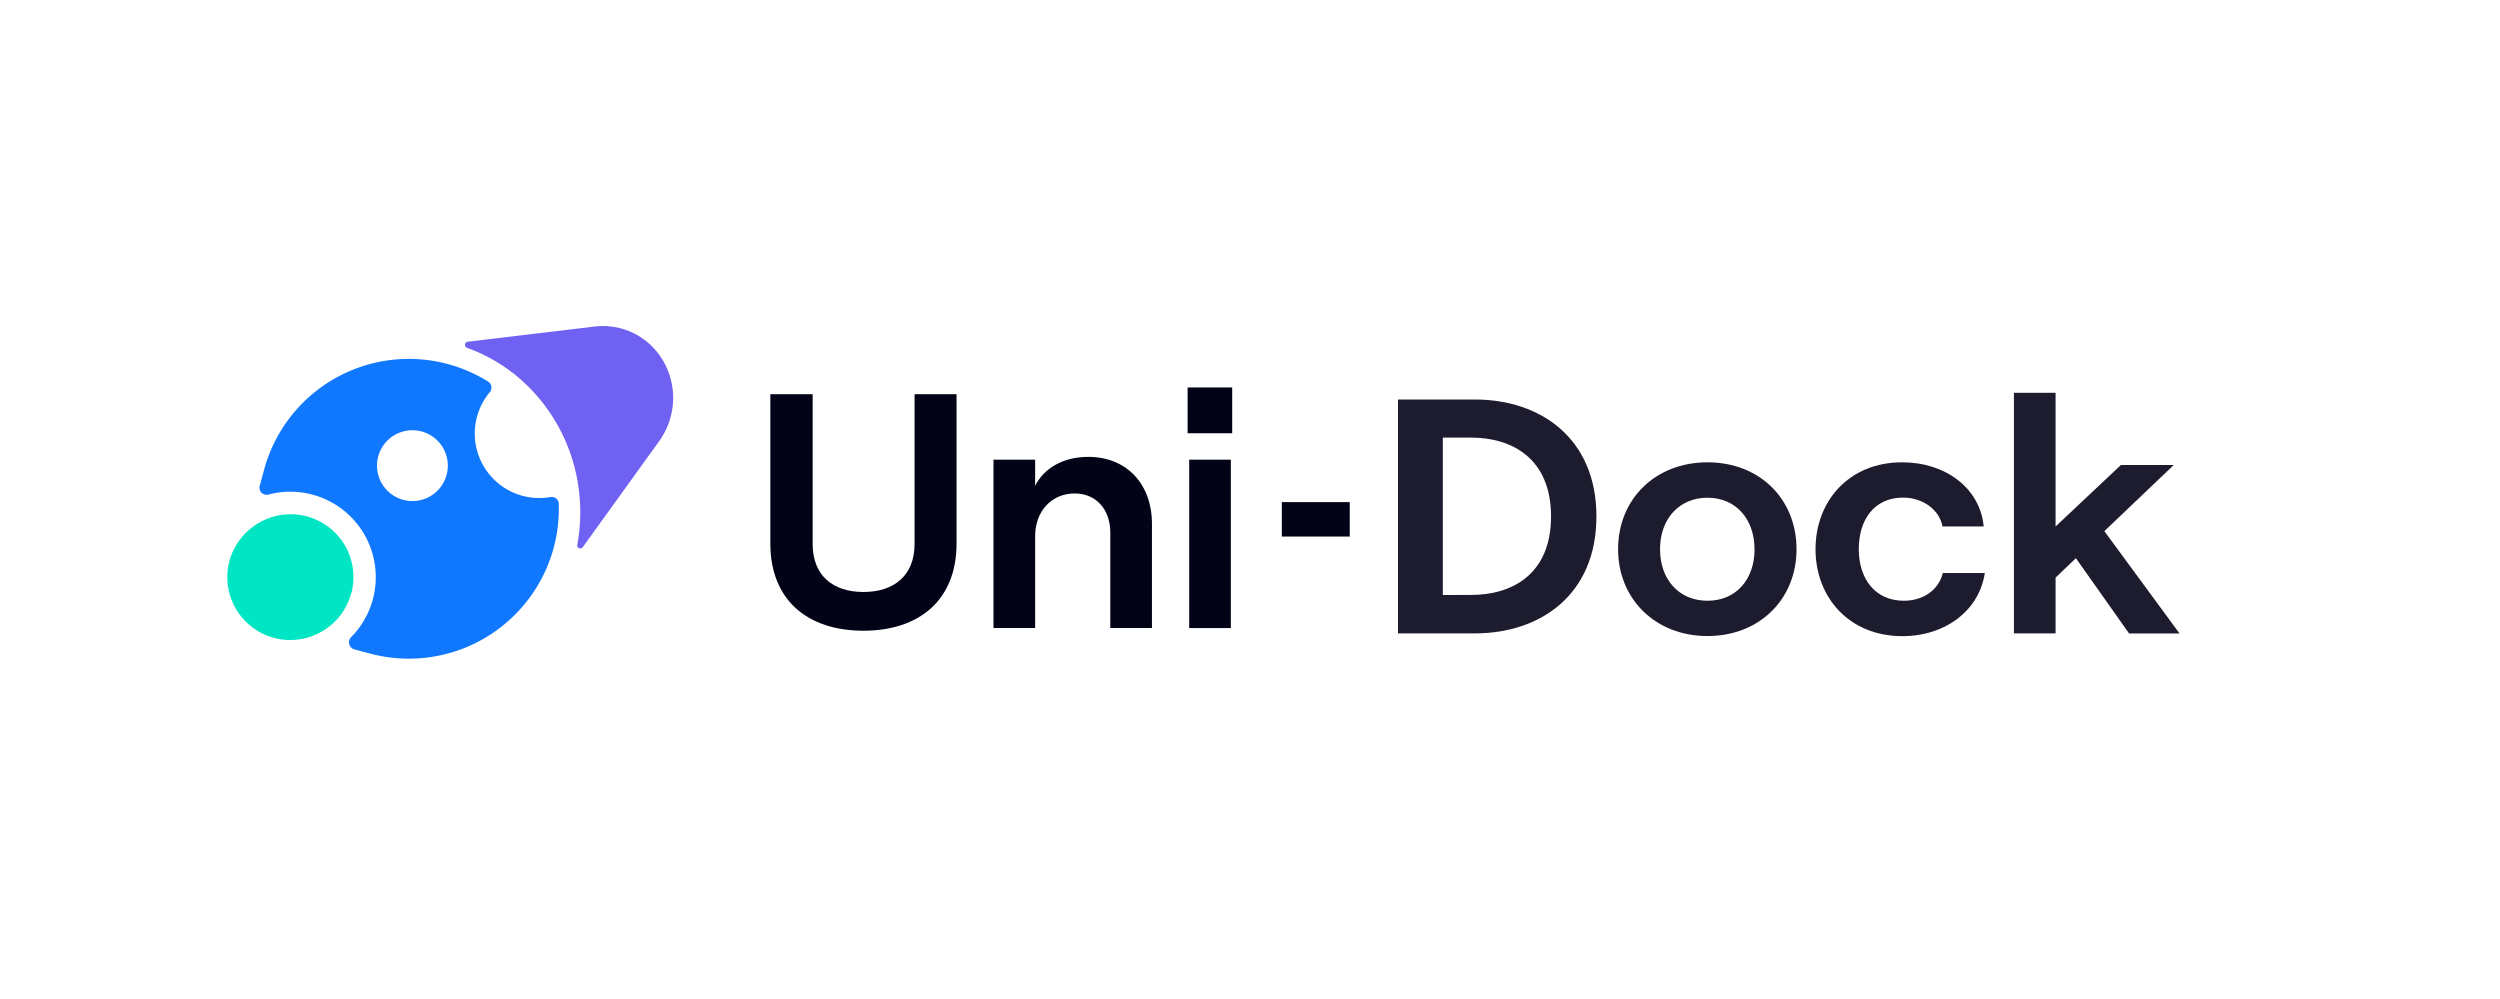 <svg xmlns="http://www.w3.org/2000/svg" width="952.99" height="381" viewBox="0 0 952.99 381"><defs><style>.cls-1{fill:#030317;}.cls-2{opacity:0.9;}.cls-3{fill:#6f61f2;}.cls-4{fill:#00e6c4;}.cls-5{fill:#0f78ff;}.cls-6{fill:none;}</style></defs><g id="图层_2" data-name="图层 2"><g id="图层_1-2" data-name="图层 1"><path class="cls-1" d="M293.65,207.19V150.26h16.13v57.06c0,12.23,7.87,18.34,19.36,18.34s19.49-6.11,19.49-18.34V150.26h16v56.93c0,21.65-14.33,33.24-35.5,33.24S293.65,228.84,293.65,207.19Z"/><path class="cls-1" d="M378.71,175.22h15.88v9.94c3.61-7,11-11,20.26-11,14.71,0,24.27,10.45,24.27,25.48v39.74H423.24V203c0-8.79-5.42-14.9-13.55-14.9-8.91,0-15.1,6.87-15.1,16.3v35H378.71Z"/><path class="cls-1" d="M469.71,147.71v17.45h-17V147.71Zm-16.39,27.51h15.87v64.2H453.32Z"/><g class="cls-2"><path class="cls-1" d="M532.91,152.29h29.3c25,0,46.34,14.77,46.34,44.57s-21.3,44.58-46.34,44.58h-29.3Zm27.88,74.5c15.62,0,30.46-7.89,30.46-29.93s-14.84-30.05-30.46-30.05H550v60Z"/><path class="cls-1" d="M616.81,209.35c0-19.11,14.2-33.12,34.08-33.12s33.94,14,33.94,33.12-14.19,33.11-33.94,33.11S616.81,228.45,616.81,209.35Zm52,0c0-11.6-7.23-19.62-17.94-19.62s-18.07,8-18.07,19.62S640.05,229,650.89,229,668.83,220.94,668.83,209.35Z"/><path class="cls-1" d="M692.07,209.35c0-18.35,12.77-33.12,33-33.12,16.39,0,29.69,9.68,31.11,24.45H740.47c-1.16-6.36-7.49-11-15-11-11,0-16.91,8.41-16.91,19.62S714.65,229,725.75,229c7.49,0,13.3-4.2,14.85-10.57h16c-2.06,14-14.71,24.07-31.49,24.07C704.84,242.46,692.07,227.69,692.07,209.35Z"/><path class="cls-1" d="M791.32,212.78l-7.74,7.39v21.27H767.7v-91.7h15.88v50.94l24.91-23.43h20.14l-26.46,25.22,28.65,39H811.59Z"/></g><rect class="cls-1" x="488.63" y="191.4" width="25.89" height="13.13"/><path class="cls-3" d="M222.13,208.59a1.16,1.16,0,0,1-2.07-.92,68.1,68.1,0,0,0,.49-21.71,67.07,67.07,0,0,0-24.06-43A63.83,63.83,0,0,0,178,132.58a1.2,1.2,0,0,1,.27-2.31L227,124.44a26.58,26.58,0,0,1,12.84,1.81c11.43,4.63,18.3,16.91,16.47,29.42A28.49,28.49,0,0,1,251.4,168Z"/><path class="cls-4" d="M133.86,226.21a23.82,23.82,0,0,1-11,14.41,22.34,22.34,0,0,1-4.47,2.06,22.78,22.78,0,0,1-5.37,1.17,23.37,23.37,0,0,1-8.56-.69,24,24,0,0,1-17-29.36A23.38,23.38,0,0,1,91.23,206,24.28,24.28,0,0,1,99,199.13a23.95,23.95,0,0,1,34.91,27.08Z"/><path class="cls-5" d="M213,192a2.69,2.69,0,0,0-3.19-2.52,24.59,24.59,0,0,1-23.1-40,2.7,2.7,0,0,0-.59-4,57.16,57.16,0,0,0-85.48,33.71L99,185.18a2.72,2.72,0,0,0,3.31,3.35,32.57,32.57,0,0,1,31.56,54.34,2.79,2.79,0,0,0,1.23,4.68l6,1.59A57.16,57.16,0,0,0,213,192Zm-55.79-1a13.5,13.5,0,1,1,13.5-13.5A13.49,13.49,0,0,1,157.23,191Z"/><rect class="cls-6" width="952.99" height="381"/></g></g></svg>